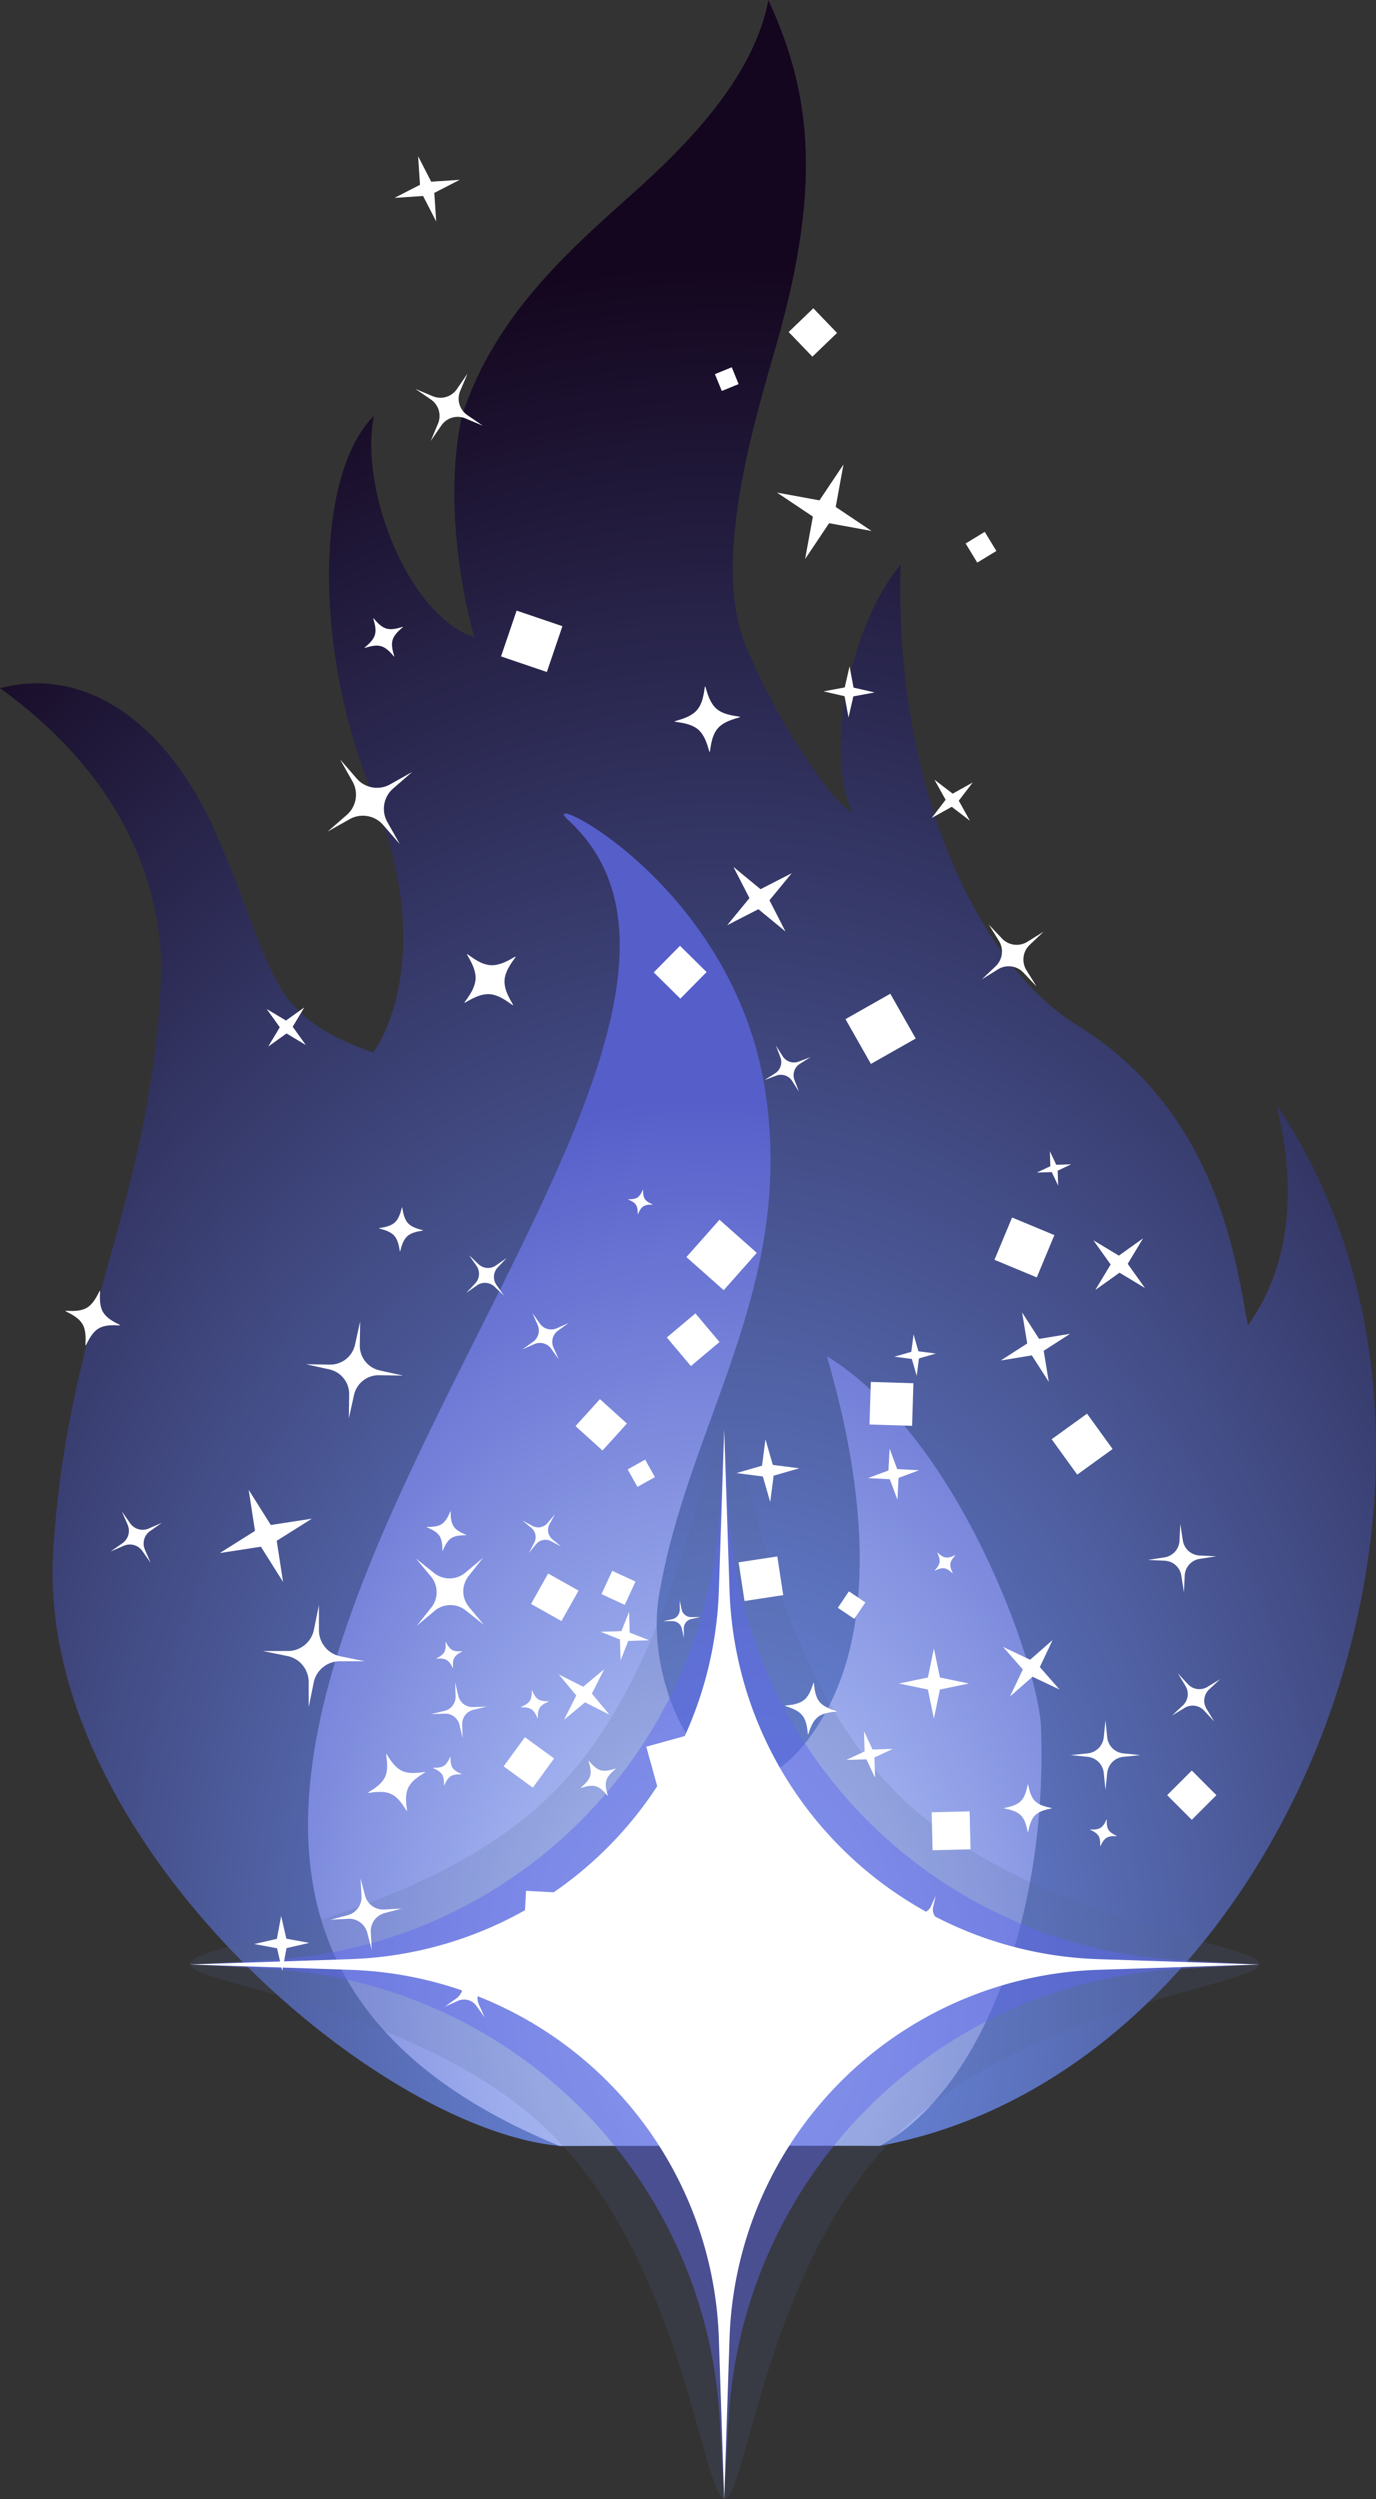<?xml version="1.0" encoding="UTF-8" standalone="no"?>
<!-- Created with Inkscape (http://www.inkscape.org/) -->

<svg
   width="134.145mm"
   height="243.622mm"
   viewBox="0 0 134.145 243.622"
   version="1.1"
   id="svg1"
   xml:space="preserve"
   inkscape:version="1.3.2 (091e20e, 2023-11-25, custom)"
   sodipodi:docname="VectorFlareLogo.svg"
   inkscape:export-filename="VectorFlareLogo.png"
   inkscape:export-xdpi="378.6937"
   inkscape:export-ydpi="378.6937"
   xmlns:inkscape="http://www.inkscape.org/namespaces/inkscape"
   xmlns:sodipodi="http://sodipodi.sourceforge.net/DTD/sodipodi-0.dtd"
   xmlns:xlink="http://www.w3.org/1999/xlink"
   xmlns="http://www.w3.org/2000/svg"
   xmlns:svg="http://www.w3.org/2000/svg"><rect x="0" y="0" width="134.145" height="243.622" fill="#333333" stroke="none"/><sodipodi:namedview
     id="namedview1"
     pagecolor="#505050"
     bordercolor="#ffffff"
     borderopacity="1"
     inkscape:showpageshadow="0"
     inkscape:pageopacity="0"
     inkscape:pagecheckerboard="1"
     inkscape:deskcolor="#505050"
     inkscape:document-units="mm"
     inkscape:zoom="0.53606888"
     inkscape:cx="143.63826"
     inkscape:cy="277.01664"
     inkscape:window-width="1920"
     inkscape:window-height="1027"
     inkscape:window-x="-8"
     inkscape:window-y="-8"
     inkscape:window-maximized="1"
     inkscape:current-layer="layer2" /><defs
     id="defs1"><linearGradient
       id="linearGradient3"
       inkscape:collect="always"><stop
         style="stop-color:#7294ef;stop-opacity:1;"
         offset="0"
         id="stop4" /><stop
         style="stop-color:#14061e;stop-opacity:1;"
         offset="1"
         id="stop5" /></linearGradient><linearGradient
       id="linearGradient2"
       inkscape:collect="always"><stop
         style="stop-color:#c1d5ff;stop-opacity:1;"
         offset="0"
         id="stop2" /><stop
         style="stop-color:#555ec9;stop-opacity:1;"
         offset="1"
         id="stop3" /></linearGradient><inkscape:path-effect
       effect="bspline"
       id="path-effect15"
       is_visible="true"
       lpeversion="1.3"
       weight="33.533"
       steps="2"
       helper_size="0"
       apply_no_weight="true"
       apply_with_weight="true"
       only_selected="false"
       uniform="false" /><inkscape:path-effect
       effect="fillet_chamfer"
       id="path-effect24"
       is_visible="true"
       lpeversion="1"
       nodesatellites_param="F,0,0,1,0,0,0,1 @ F,0,1,1,0,44.802,0,1 @ F,0,0,1,0,0,0,1 @ F,0,1,1,0,44.802,0,1 @ F,0,0,1,0,0,0,1 @ F,0,1,1,0,44.802,0,1 @ F,0,0,1,0,0,0,1 @ F,0,0,1,0,44.802,0,1"
       radius="0"
       unit="px"
       method="auto"
       mode="F"
       chamfer_steps="1"
       flexible="false"
       use_knot_distance="true"
       apply_no_radius="true"
       apply_with_radius="true"
       only_selected="false"
       hide_knots="false" /><inkscape:path-effect
       effect="fillet_chamfer"
       id="path-effect22"
       is_visible="true"
       lpeversion="1"
       nodesatellites_param="F,0,0,1,0,0,0,1 @ F,0,1,1,0,37.464,0,1 @ F,0,0,1,0,0,0,1 @ F,0,1,1,0,37.464,0,1 @ F,0,0,1,0,0,0,1 @ F,0,1,1,0,37.464,0,1 @ F,0,0,1,0,0,0,1 @ F,0,0,1,0,37.464,0,1"
       radius="0"
       unit="px"
       method="auto"
       mode="F"
       chamfer_steps="1"
       flexible="false"
       use_knot_distance="true"
       apply_no_radius="true"
       apply_with_radius="true"
       only_selected="false"
       hide_knots="false" /><inkscape:path-effect
       effect="fillet_chamfer"
       id="path-effect17"
       is_visible="true"
       lpeversion="1"
       nodesatellites_param="F,0,0,1,0,0,0,1 @ F,0,1,1,0,20.74,0,1 @ F,0,0,1,0,0,0,1 @ F,0,1,1,0,20.74,0,1 @ F,0,0,1,0,0,0,1 @ F,0,1,1,0,20.74,0,1 @ F,0,0,1,0,0,0,1 @ F,0,0,1,0,20.74,0,1"
       radius="0"
       unit="px"
       method="auto"
       mode="F"
       chamfer_steps="1"
       flexible="false"
       use_knot_distance="true"
       apply_no_radius="true"
       apply_with_radius="true"
       only_selected="false"
       hide_knots="false" /><inkscape:path-effect
       effect="bspline"
       id="path-effect13"
       is_visible="true"
       lpeversion="1.3"
       weight="33.433"
       steps="2"
       helper_size="0"
       apply_no_weight="true"
       apply_with_weight="true"
       only_selected="false"
       uniform="false" /><inkscape:path-effect
       effect="fillet_chamfer"
       id="path-effect21"
       is_visible="true"
       lpeversion="1"
       nodesatellites_param="F,0,0,1,0,0,0,1 @ F,0,1,1,0,1.464,0,1 @ F,0,0,1,0,0,0,1 @ F,0,1,1,0,1.464,0,1 @ F,0,0,1,0,0,0,1 @ F,0,1,1,0,1.464,0,1 @ F,0,0,1,0,0,0,1 @ F,0,0,1,0,1.464,0,1"
       radius="0"
       unit="px"
       method="auto"
       mode="F"
       chamfer_steps="1"
       flexible="false"
       use_knot_distance="true"
       apply_no_radius="true"
       apply_with_radius="true"
       only_selected="false"
       hide_knots="false" /><radialGradient
       inkscape:collect="always"
       xlink:href="#linearGradient2"
       id="radialGradient3"
       cx="100.86"
       cy="222.843"
       fx="100.86"
       fy="222.843"
       r="35.754"
       gradientTransform="matrix(1.814,-0.041,0.055,2.449,-94.103,-296.946)"
       gradientUnits="userSpaceOnUse" /><radialGradient
       inkscape:collect="always"
       xlink:href="#linearGradient3"
       id="radialGradient5"
       cx="102.853"
       cy="212.035"
       fx="102.853"
       fy="212.035"
       r="67.073"
       gradientTransform="matrix(1.858,-0.017,0.023,2.499,-93.063,-284.298)"
       gradientUnits="userSpaceOnUse" /></defs><g
     inkscape:label="Ebene 1"
     inkscape:groupmode="layer"
     id="layer1"
     transform="translate(-31.832,-50.47)"><path
       id="path16"
       style="display:none;fill:#ffffff;fill-opacity:1;stroke-width:0;stroke-linejoin:round"
       inkscape:transform-center-x="-2.2020497e-06"
       inkscape:transform-center-y="-1.9415555e-06"
       d="m -52.358,121.516 -15.783,0.914 a 23.289,23.289 135 0 0 -21.904,21.904 l -0.914,15.783 -0.914,-15.783 A 23.289,23.289 45 0 0 -113.776,122.43 l -15.783,-0.914 15.783,-0.914 a 23.289,23.289 135 0 0 21.904,-21.904 l 0.914,-15.783 0.914,15.783 a 23.289,23.289 45 0 0 21.904,21.904 z"
       inkscape:path-effect="#path-effect17"
       inkscape:original-d="m -52.357548,121.51624 -36.488251,2.11269 -2.112682,36.48825 -2.112681,-36.48825 -36.488248,-2.11269 36.488248,-2.11268 2.112681,-36.48825 2.112682,36.48825 z"
       sodipodi:nodetypes="ccccccccc"
       transform="rotate(23.526,-218.913,1090.663)" /><path
       style="display:inline;fill:url(#radialGradient5);fill-opacity:1;stroke:#4d4d4d;stroke-width:0;stroke-linecap:square;stroke-linejoin:bevel;stroke-dashoffset:1121.76;stroke-opacity:0.987;paint-order:fill markers stroke"
       d="m 86.378,259.657 c -18.244,-1.708 -51.046,-30.278 -49.361,-57.913 1.367,-22.411 9.378,-33.672 10.488,-55.402 0.479,-9.376 -3.796,-20.25 -15.673,-28.784 8.6,-2.269 16.49,3.73 21.056,14.146 5.941,13.554 4.685,17.629 15.312,21.369 0.993,-1.293 6.168,-9.926 -0.12,-25.37 C 62.426,113.817 62.537,96.757 68.286,91.008 66.847,98.184 71.594,110.403 78.091,112.611 76.823,108.292 75.142,99.082 76.851,91.069 80.203,80.639 88.308,74.052 94.282,68.639 100.255,63.226 105.503,57.112 106.738,50.47 c 3.752,8.211 5.553,16.983 0.797,33.559 -2.148,7.488 -6.24,20.934 -3.146,28.997 1.934,5.041 7.276,14.434 10.567,16.746 -2.902,-6.339 -0.042,-18.592 4.672,-24.263 -0.634,20.808 7.11,38.661 17.214,44.905 14.099,8.713 15.559,23.963 16.658,29.244 7.065,-9.839 2.162,-22.422 2.961,-21.223 23.49,35.234 0.839,93.884 -38.837,101.213"
       id="path2"
       sodipodi:nodetypes="csscscsccczcssccsccc" /><path
       style="fill:url(#radialGradient3);fill-opacity:1;stroke:#4d4d4d;stroke-width:0;stroke-linecap:square;stroke-linejoin:bevel;stroke-dashoffset:1121.76;stroke-opacity:0.987;paint-order:fill markers stroke"
       d="m 86.378,259.657 c -67.182,-27.591 27.974,-104.293 0.873,-129.218 -3.641,-3.348 16.095,5.971 19.195,26.437 2.915,19.248 -7.576,32.37 -10.383,49.209 -1.727,10.364 7.377,26.855 16.141,11.517 7.227,-12.648 0.932,-32.198 0.248,-34.935 12.992,8.086 20.657,30.331 20.871,36.216 0.671,18.549 -5.954,35.511 -15.7,40.763 -9.682,-0.052 -18.556,-0.01 -31.244,0.01 z"
       id="path1"
       sodipodi:nodetypes="csssscscc" /><g
       inkscape:groupmode="layer"
       id="layer4"
       inkscape:label="MainStar"
       transform="matrix(0.555,0,0,0.555,44.296,160.524)"><path
         id="path15"
         style="fill:#546794;fill-opacity:0.169;stroke-width:0;stroke-linejoin:round"
         d="m 73.672,37.527 c 0,1.433 -15.792,2.84 -24.549,11.596 -8.756,8.756 -10.163,24.549 -11.596,24.549 -1.433,0 -2.84,-15.792 -11.596,-24.549 C 17.175,40.367 1.383,38.96 1.383,37.527 c 0,-1.433 15.792,-2.84 24.549,-11.596 8.756,-8.756 10.163,-24.549 11.596,-24.549 1.433,0 2.84,15.792 11.596,24.549 8.756,8.756 24.549,10.163 24.549,11.596 z"
         inkscape:path-effect="#path-effect15"
         inkscape:original-d="m 89.751623,37.527076 c -16.079995,1.43262 -31.872324,2.839611 -47.952318,4.272231 -1.432619,16.079994 -2.83961,31.872324 -4.27223,47.952318 -1.43262,-16.079994 -2.83961,-31.872323 -4.27223,-47.952318 -16.079995,-1.43262 -31.8723236,-2.839611 -47.952318,-4.272231 16.0799945,-1.43262 31.872324,-2.839611 47.952318,-4.27223 1.432619,-16.079994 2.83961,-31.8723235 4.27223,-47.952318 1.43262,16.0799945 2.83961,31.872323 4.27223,47.952318 16.079995,1.432619 31.872323,2.83961 47.952318,4.27223 z"
         sodipodi:nodetypes="ccccccccc"
         transform="matrix(2.598,0,0,2.598,7.338,49.183)" /><path
         id="path22"
         style="fill:#6069f0;fill-opacity:0.454;stroke-width:0;stroke-linejoin:round"
         inkscape:transform-center-x="8.5293542e-06"
         d="m -126.121,95.069 -8.442,0.473 a 50.119,50.119 135 0 0 -47.238,47.238 l -0.473,8.442 -0.473,-8.442 a 50.119,50.119 45 0 0 -47.238,-47.238 l -8.442,-0.473 8.442,-0.473 a 50.119,50.119 135 0 0 47.238,-47.238 l 0.473,-8.442 0.473,8.442 a 50.119,50.119 45 0 0 47.238,47.238 z"
         inkscape:path-effect="#path-effect24"
         inkscape:original-d="m -126.12149,95.068588 -53.17461,2.978265 -2.97827,53.174607 -2.97827,-53.174607 -53.1746,-2.978265 53.1746,-2.978264 2.97827,-53.17461 2.97827,53.17461 z"
         sodipodi:nodetypes="ccccccccc"
         transform="matrix(1.673,0,0,1.673,409.695,-12.298)" /><path
         id="path21"
         style="fill:#ffffff;stroke-width:0;stroke-linejoin:round"
         inkscape:transform-center-x="8.5293542e-06"
         d="m -126.121,95.069 -16.906,0.561 a 40.035,40.035 135 0 0 -38.686,38.686 l -0.561,16.906 -0.561,-16.906 a 40.035,40.035 45 0 0 -38.686,-38.686 l -16.906,-0.561 16.906,-0.561 a 40.035,40.035 135 0 0 38.686,-38.686 l 0.561,-16.906 0.561,16.906 a 40.035,40.035 45 0 0 38.686,38.686 z"
         inkscape:path-effect="#path-effect22"
         inkscape:original-d="m -126.12149,95.068588 -54.34988,1.803002 -1.803,54.34987 -1.803,-54.34987 -54.34987,-1.803002 54.34987,-1.803001 1.803,-54.349873 1.803,54.349873 z"
         sodipodi:nodetypes="ccccccccc"
         transform="matrix(1.673,0,0,1.673,409.695,-12.298)" /></g></g><g
     inkscape:groupmode="layer"
     id="layer2"
     inkscape:label="Particles"
     transform="translate(63.794,-51.168)"><path
       id="path2-4"
       style="display:inline;fill:#ffffff;fill-opacity:1;stroke-width:0;stroke-linejoin:round"
       d="m 30.664,215.28 -2.827,0.586 -0.586,2.827 -0.586,-2.827 -2.827,-0.586 2.827,-0.586 0.586,-2.827 0.586,2.827 z"
       sodipodi:nodetypes="ccccccccc" /><path
       id="path13"
       style="display:inline;fill:#ffffff;fill-opacity:1;stroke-width:0;stroke-linejoin:round"
       d="m 15.815,-21.047 c 0,0.063 -1.084,0.126 -1.663,0.705 -0.579,0.579 -0.642,1.663 -0.705,1.663 -0.063,0 -0.126,-1.084 -0.705,-1.663 -0.579,-0.579 -1.663,-0.642 -1.663,-0.705 0,-0.063 1.084,-0.126 1.663,-0.705 0.579,-0.579 0.642,-1.663 0.705,-1.663 0.063,1e-6 0.126,1.084 0.705,1.663 0.579,0.579 1.663,0.642 1.663,0.705 z"
       sodipodi:nodetypes="ccccccccc"
       inkscape:path-effect="#path-effect13"
       inkscape:original-d="m 16.909402,-21.047476 c -1.094154,0.06344 -2.178493,0.126315 -3.272647,0.189757 -0.06344,1.094154 -0.126315,2.178493 -0.189757,3.272647 -0.06344,-1.094153 -0.126316,-2.178493 -0.189758,-3.272647 -1.094154,-0.06344 -2.178492,-0.126315 -3.2726464,-0.189757 1.0941544,-0.06344 2.1784934,-0.126315 3.2726464,-0.189757 0.06344,-1.094154 0.126316,-2.178494 0.189758,-3.272647 0.06344,1.094154 0.126315,2.178493 0.189757,3.272647 1.094154,0.06344 2.178493,0.126315 3.272647,0.189757 z"
       transform="matrix(0.982,0,0,0.982,23.213,248.104)" /><path
       id="path18"
       style="display:inline;fill:#ffffff;fill-opacity:1;stroke-width:0;stroke-linejoin:round"
       d="m 23.621,-21.047 -1.687,0.171 a 1.795,1.795 135 0 0 -1.604,1.604 l -0.171,1.687 -0.171,-1.687 a 1.795,1.795 45 0 0 -1.604,-1.604 l -1.687,-0.171 1.687,-0.171 a 1.795,1.795 135 0 0 1.604,-1.604 l 0.171,-1.687 0.171,1.687 a 1.795,1.795 45 0 0 1.604,1.604 z"
       sodipodi:nodetypes="ccccccccc"
       inkscape:path-effect="#path-effect21"
       inkscape:original-d="m 23.621208,-21.047476 -3.143679,0.318725 -0.318725,3.143679 -0.318726,-3.143679 -3.143678,-0.318725 3.143678,-0.318725 0.318726,-3.143679 0.318725,3.143679 z"
       transform="matrix(0.98,0,0,0.98,24.223,242.885)" /><rect
       style="display:inline;fill:#ffffff;fill-opacity:1;stroke-width:0;stroke-linejoin:round"
       id="rect21"
       width="3.396"
       height="3.396"
       x="195.271"
       y="121.178"
       transform="rotate(45)" /><use
       id="use2488"
       inkscape:spray-origin="#rect21"
       xlink:href="#rect21"
       transform="matrix(0.312,-0.529,0.529,0.312,-121.663,209.117)" /><use
       id="use2489"
       inkscape:spray-origin="#path13"
       xlink:href="#path13"
       transform="matrix(1.084,0.118,-0.118,1.084,2.618,-33.115)" /><use
       id="use2490"
       inkscape:spray-origin="#path18"
       xlink:href="#path18"
       transform="matrix(-0.976,-0.952,0.952,-0.976,-188.594,465.128)" /><use
       id="use2491"
       inkscape:spray-origin="#rect21"
       xlink:href="#rect21"
       transform="matrix(1.043,-0.052,0.052,1.043,-71.587,-43.102)" /><use
       id="use2492"
       inkscape:spray-origin="#path2-4"
       xlink:href="#path2-4"
       transform="matrix(-0.608,0.806,-0.806,-0.608,226.833,322.718)" /><use
       id="use2493"
       inkscape:spray-origin="#path13"
       xlink:href="#path13"
       transform="matrix(0.433,1.196,-1.196,0.433,231.114,82.889)" /><use
       id="use2494"
       inkscape:spray-origin="#path13"
       xlink:href="#path13"
       transform="matrix(-0.044,0.924,-0.924,-0.044,187.056,147.365)" /><use
       id="use2495"
       inkscape:spray-origin="#path18"
       xlink:href="#path18"
       transform="matrix(0.581,-0.502,0.502,0.581,-153.493,68.442)" /><use
       id="use2496"
       inkscape:spray-origin="#path13"
       xlink:href="#path13"
       transform="matrix(-0.965,-1.071,1.071,-0.965,-224.46,405.149)" /><use
       id="use2497"
       inkscape:spray-origin="#path18"
       xlink:href="#path18"
       transform="matrix(0.662,-0.33,0.33,0.662,-89.488,22.718)" /><use
       id="use2498"
       inkscape:spray-origin="#path2-4"
       xlink:href="#path2-4"
       transform="matrix(0.922,-0.743,0.743,0.922,-174.833,-39.417)" /><use
       id="use2499"
       inkscape:spray-origin="#path18"
       xlink:href="#path18"
       transform="matrix(0.889,-0.686,0.686,0.889,-156.635,-23.102)" /><use
       id="use2500"
       inkscape:spray-origin="#path18"
       xlink:href="#path18"
       transform="matrix(0.979,-0.052,0.052,0.979,-3.164,-12.249)" /><use
       id="use2501"
       inkscape:spray-origin="#path2-4"
       xlink:href="#path2-4"
       transform="matrix(-0.491,0.118,-0.118,-0.491,77.744,267.557)" /><use
       id="use2502"
       inkscape:spray-origin="#path2-4"
       xlink:href="#path2-4"
       transform="matrix(-0.157,-0.662,0.662,-0.157,-117.263,274.033)" /><use
       id="use2503"
       inkscape:spray-origin="#path2-4"
       xlink:href="#path2-4"
       transform="matrix(0.99,-0.381,0.381,0.99,-71.849,-20.255)" /><use
       id="use2504"
       inkscape:spray-origin="#rect21"
       xlink:href="#rect21"
       transform="matrix(1.069,0.092,-0.092,1.069,-31.418,-64.822)" /><use
       id="use2505"
       inkscape:spray-origin="#rect21"
       xlink:href="#rect21"
       transform="matrix(-0.789,-0.752,0.752,-0.789,-99.811,447.48)" /><use
       id="use2506"
       inkscape:spray-origin="#path13"
       xlink:href="#path13"
       transform="matrix(-0.733,0.402,-0.402,-0.733,112.648,376.588)" /><use
       id="use2507"
       inkscape:spray-origin="#path13"
       xlink:href="#path13"
       transform="matrix(1.262,0.078,-0.078,1.262,-27.07,-41.023)" /><use
       id="use2508"
       inkscape:spray-origin="#path2-4"
       xlink:href="#path2-4"
       transform="matrix(0.723,0.574,-0.574,0.723,97.018,45.066)" /><use
       id="use2509"
       inkscape:spray-origin="#path18"
       xlink:href="#path18"
       transform="matrix(-0.522,-0.691,0.691,-0.522,-77.819,363.042)" /><use
       id="use2510"
       inkscape:spray-origin="#rect21"
       xlink:href="#rect21"
       transform="matrix(-0.965,0.27,-0.27,-0.965,101.915,410.978)" /><use
       id="use2511"
       inkscape:spray-origin="#path2-4"
       xlink:href="#path2-4"
       transform="matrix(-0.729,0.112,-0.112,-0.729,67.291,348.761)" /><use
       id="use2512"
       inkscape:spray-origin="#rect21"
       xlink:href="#rect21"
       transform="matrix(-0.894,0.802,-0.802,-0.894,217.637,397.809)" /><use
       id="use2513"
       inkscape:spray-origin="#rect21"
       xlink:href="#rect21"
       transform="matrix(-0.157,0.553,-0.553,-0.157,132.02,201.32)" /><use
       id="use2514"
       inkscape:spray-origin="#path13"
       xlink:href="#path13"
       transform="matrix(0.517,0.108,-0.108,0.517,4.373,46.818)" /><use
       id="use2515"
       inkscape:spray-origin="#path13"
       xlink:href="#path13"
       transform="matrix(-0.831,-0.168,0.168,-0.831,-28.209,395.54)" /><use
       id="use2516"
       inkscape:spray-origin="#rect21"
       xlink:href="#rect21"
       transform="matrix(0.891,-0.838,0.838,0.891,-213.094,30.411)" /><use
       id="use2517"
       inkscape:spray-origin="#path18"
       xlink:href="#path18"
       transform="matrix(1.026,-0.161,0.161,1.026,-109.004,16.806)" /><use
       id="use2518"
       inkscape:spray-origin="#path18"
       xlink:href="#path18"
       transform="matrix(-1.464,-0.147,0.147,-1.464,-1.488,544.464)" /><use
       id="use2519"
       inkscape:spray-origin="#path18"
       xlink:href="#path18"
       transform="matrix(-0.108,-0.799,0.799,-0.108,-191.891,277.04)" /><use
       id="use2520"
       inkscape:spray-origin="#rect21"
       xlink:href="#rect21"
       transform="matrix(-1.073,0.007,-0.007,-1.073,60.314,388.25)" /><use
       id="use2521"
       inkscape:spray-origin="#path2-4"
       xlink:href="#path2-4"
       transform="matrix(0.559,0.515,-0.515,0.559,59.747,16.907)" /><use
       id="use2522"
       inkscape:spray-origin="#path18"
       xlink:href="#path18"
       transform="matrix(-0.858,-1.217,1.217,-0.858,-260.485,373.545)" /><use
       id="use2523"
       inkscape:spray-origin="#rect21"
       xlink:href="#rect21"
       transform="matrix(0.152,-0.624,0.624,0.152,-117.247,102.828)" /><use
       id="use2524"
       inkscape:spray-origin="#path2-4"
       xlink:href="#path2-4"
       transform="matrix(-0.548,1.35,-1.35,-0.548,322.127,182.242)" /><use
       id="use2525"
       inkscape:spray-origin="#path13"
       xlink:href="#path13"
       transform="matrix(-1.374,0.095,-0.095,-1.374,76.813,430.315)" /><use
       id="use2526"
       inkscape:spray-origin="#path2-4"
       xlink:href="#path2-4"
       transform="matrix(0.931,-0.258,0.258,0.931,-103.064,-123.818)" /><use
       id="use2527"
       inkscape:spray-origin="#rect21"
       xlink:href="#rect21"
       transform="matrix(-0.614,-1.246,1.246,-0.614,-261.589,317.829)" /><use
       id="use2528"
       inkscape:spray-origin="#rect21"
       xlink:href="#rect21"
       transform="matrix(0.481,0.202,-0.202,0.481,27.543,-31.243)" /><use
       id="use2529"
       inkscape:spray-origin="#rect21"
       xlink:href="#rect21"
       transform="matrix(0.982,0.019,-0.019,0.982,-31.701,-139.511)" /><use
       id="use2530"
       inkscape:spray-origin="#path2-4"
       xlink:href="#path2-4"
       transform="matrix(-0.015,0.73,-0.73,-0.015,176.542,101.953)" /><use
       id="use2531"
       inkscape:spray-origin="#path2-4"
       xlink:href="#path2-4"
       transform="matrix(0.586,-0.507,0.507,0.586,-96.081,16.839)" /><use
       id="use2532"
       inkscape:spray-origin="#path13"
       xlink:href="#path13"
       transform="matrix(0.805,-0.439,0.439,0.805,-155.543,-53.796)" /><use
       id="use2533"
       inkscape:spray-origin="#path18"
       xlink:href="#path18"
       transform="matrix(0.529,-0.968,0.968,0.529,-258.423,15.87)" /><use
       id="use2534"
       inkscape:spray-origin="#rect21"
       xlink:href="#rect21"
       transform="matrix(-1.425,-0.394,0.394,-1.425,7.604,494.387)" /><use
       id="use2535"
       inkscape:spray-origin="#rect21"
       xlink:href="#rect21"
       transform="matrix(0.086,1.429,-1.429,0.086,325.237,79.187)" /><use
       id="use2536"
       inkscape:spray-origin="#path13"
       xlink:href="#path13"
       transform="matrix(0.874,0.275,-0.275,0.874,42.271,34.484)" /><use
       id="use2537"
       inkscape:spray-origin="#path2-4"
       xlink:href="#path2-4"
       transform="matrix(0.785,-0.016,0.016,0.785,-61.167,72.063)" /><use
       id="use2538"
       inkscape:spray-origin="#path18"
       xlink:href="#path18"
       transform="matrix(0.665,-0.379,0.379,0.665,-124.09,50.288)" /><use
       id="use2539"
       inkscape:spray-origin="#path18"
       xlink:href="#path18"
       transform="matrix(0.163,-1.394,1.394,0.163,-346.232,209.787)" /><use
       id="use2540"
       inkscape:spray-origin="#path18"
       xlink:href="#path18"
       transform="matrix(-0.412,-0.736,0.736,-0.412,-195.974,324.951)" /><use
       id="use2541"
       inkscape:spray-origin="#path13"
       xlink:href="#path13"
       transform="matrix(-1.146,-0.3,0.3,-1.146,-81.247,451.226)" /><use
       id="use2542"
       inkscape:spray-origin="#rect21"
       xlink:href="#rect21"
       transform="matrix(-0.905,-0.666,0.666,-0.905,-92.824,444.637)" /><use
       id="use2543"
       inkscape:spray-origin="#path13"
       xlink:href="#path13"
       transform="matrix(-0.42,-0.845,0.845,-0.42,-179.986,363.844)" /><use
       id="use2544"
       inkscape:spray-origin="#path18"
       xlink:href="#path18"
       transform="matrix(-0.06,-0.537,0.537,-0.06,-114.044,245.955)" /><use
       id="use2545"
       inkscape:spray-origin="#path13"
       xlink:href="#path13"
       transform="matrix(0.136,-0.563,0.563,0.136,-89.215,219.408)" /><use
       id="use2546"
       inkscape:spray-origin="#path18"
       xlink:href="#path18"
       transform="matrix(-0.629,-0.211,0.211,-0.629,7.473,387.201)" /><use
       id="use2547"
       inkscape:spray-origin="#rect21"
       xlink:href="#rect21"
       transform="matrix(-1.237,-0.199,0.199,-1.237,61.504,482.137)" /><use
       id="use2548"
       inkscape:spray-origin="#rect21"
       xlink:href="#rect21"
       transform="matrix(-0.501,-1.216,1.216,-0.501,-212.691,349.789)" /><use
       id="use2549"
       inkscape:spray-origin="#path13"
       xlink:href="#path13"
       transform="matrix(-0.605,-0.132,0.132,-0.605,-28.18,366.218)" /><use
       id="use2550"
       inkscape:spray-origin="#path13"
       xlink:href="#path13"
       transform="matrix(-0.121,-0.59,0.59,-0.121,-141.436,266.311)" /><use
       id="use2551"
       inkscape:spray-origin="#path2-4"
       xlink:href="#path2-4"
       transform="matrix(0.896,-0.068,0.068,0.896,-27.994,3.496)" /><use
       id="use2552"
       inkscape:spray-origin="#path13"
       xlink:href="#path13"
       transform="matrix(-0.325,-0.436,0.436,-0.325,-58.995,293.317)" /><use
       id="use2553"
       inkscape:spray-origin="#path13"
       xlink:href="#path13"
       transform="matrix(-0.154,-0.551,0.551,-0.154,-139.7,267.586)" /><use
       id="use2554"
       inkscape:spray-origin="#path2-4"
       xlink:href="#path2-4"
       transform="matrix(-0.045,-0.592,0.592,-0.045,-100.798,209.089)" /><use
       id="use2555"
       inkscape:spray-origin="#rect21"
       xlink:href="#rect21"
       transform="matrix(-0.698,1.232,-1.232,-0.698,317.375,316.431)" /><use
       id="use2556"
       inkscape:spray-origin="#path18"
       xlink:href="#path18"
       transform="matrix(-0.555,-0.374,0.374,-0.555,-69.687,340.466)" /><use
       id="use2557"
       inkscape:spray-origin="#path18"
       xlink:href="#path18"
       transform="matrix(-0.726,0.418,-0.418,-0.726,106.872,388.342)" /><use
       id="use2558"
       inkscape:spray-origin="#path2-4"
       xlink:href="#path2-4"
       transform="matrix(0.491,1.315,-1.315,0.491,231.837,59.348)" /><use
       id="use2559"
       inkscape:spray-origin="#rect21"
       xlink:href="#rect21"
       transform="matrix(0.559,-0.109,0.109,0.559,-34.71,86.923)" /><use
       id="use2560"
       inkscape:spray-origin="#path2-4"
       xlink:href="#path2-4"
       transform="matrix(0.941,0.057,-0.057,0.941,-2.8,31.544)" /><use
       id="use2561"
       inkscape:spray-origin="#rect21"
       xlink:href="#rect21"
       transform="matrix(1.024,-0.16,0.16,1.024,-102.07,-0.238)" /><use
       id="use2562"
       inkscape:spray-origin="#rect21"
       xlink:href="#rect21"
       transform="matrix(-0.691,0.254,-0.254,-0.691,90.151,348.927)" /><use
       id="use2563"
       inkscape:spray-origin="#path2-4"
       xlink:href="#path2-4"
       transform="matrix(0.682,-0.737,0.737,0.682,-131.933,47.664)" /><use
       id="use2564"
       inkscape:spray-origin="#path2-4"
       xlink:href="#path2-4"
       transform="matrix(-0.121,0.692,-0.692,-0.121,149.392,217.843)" /></g></svg>
